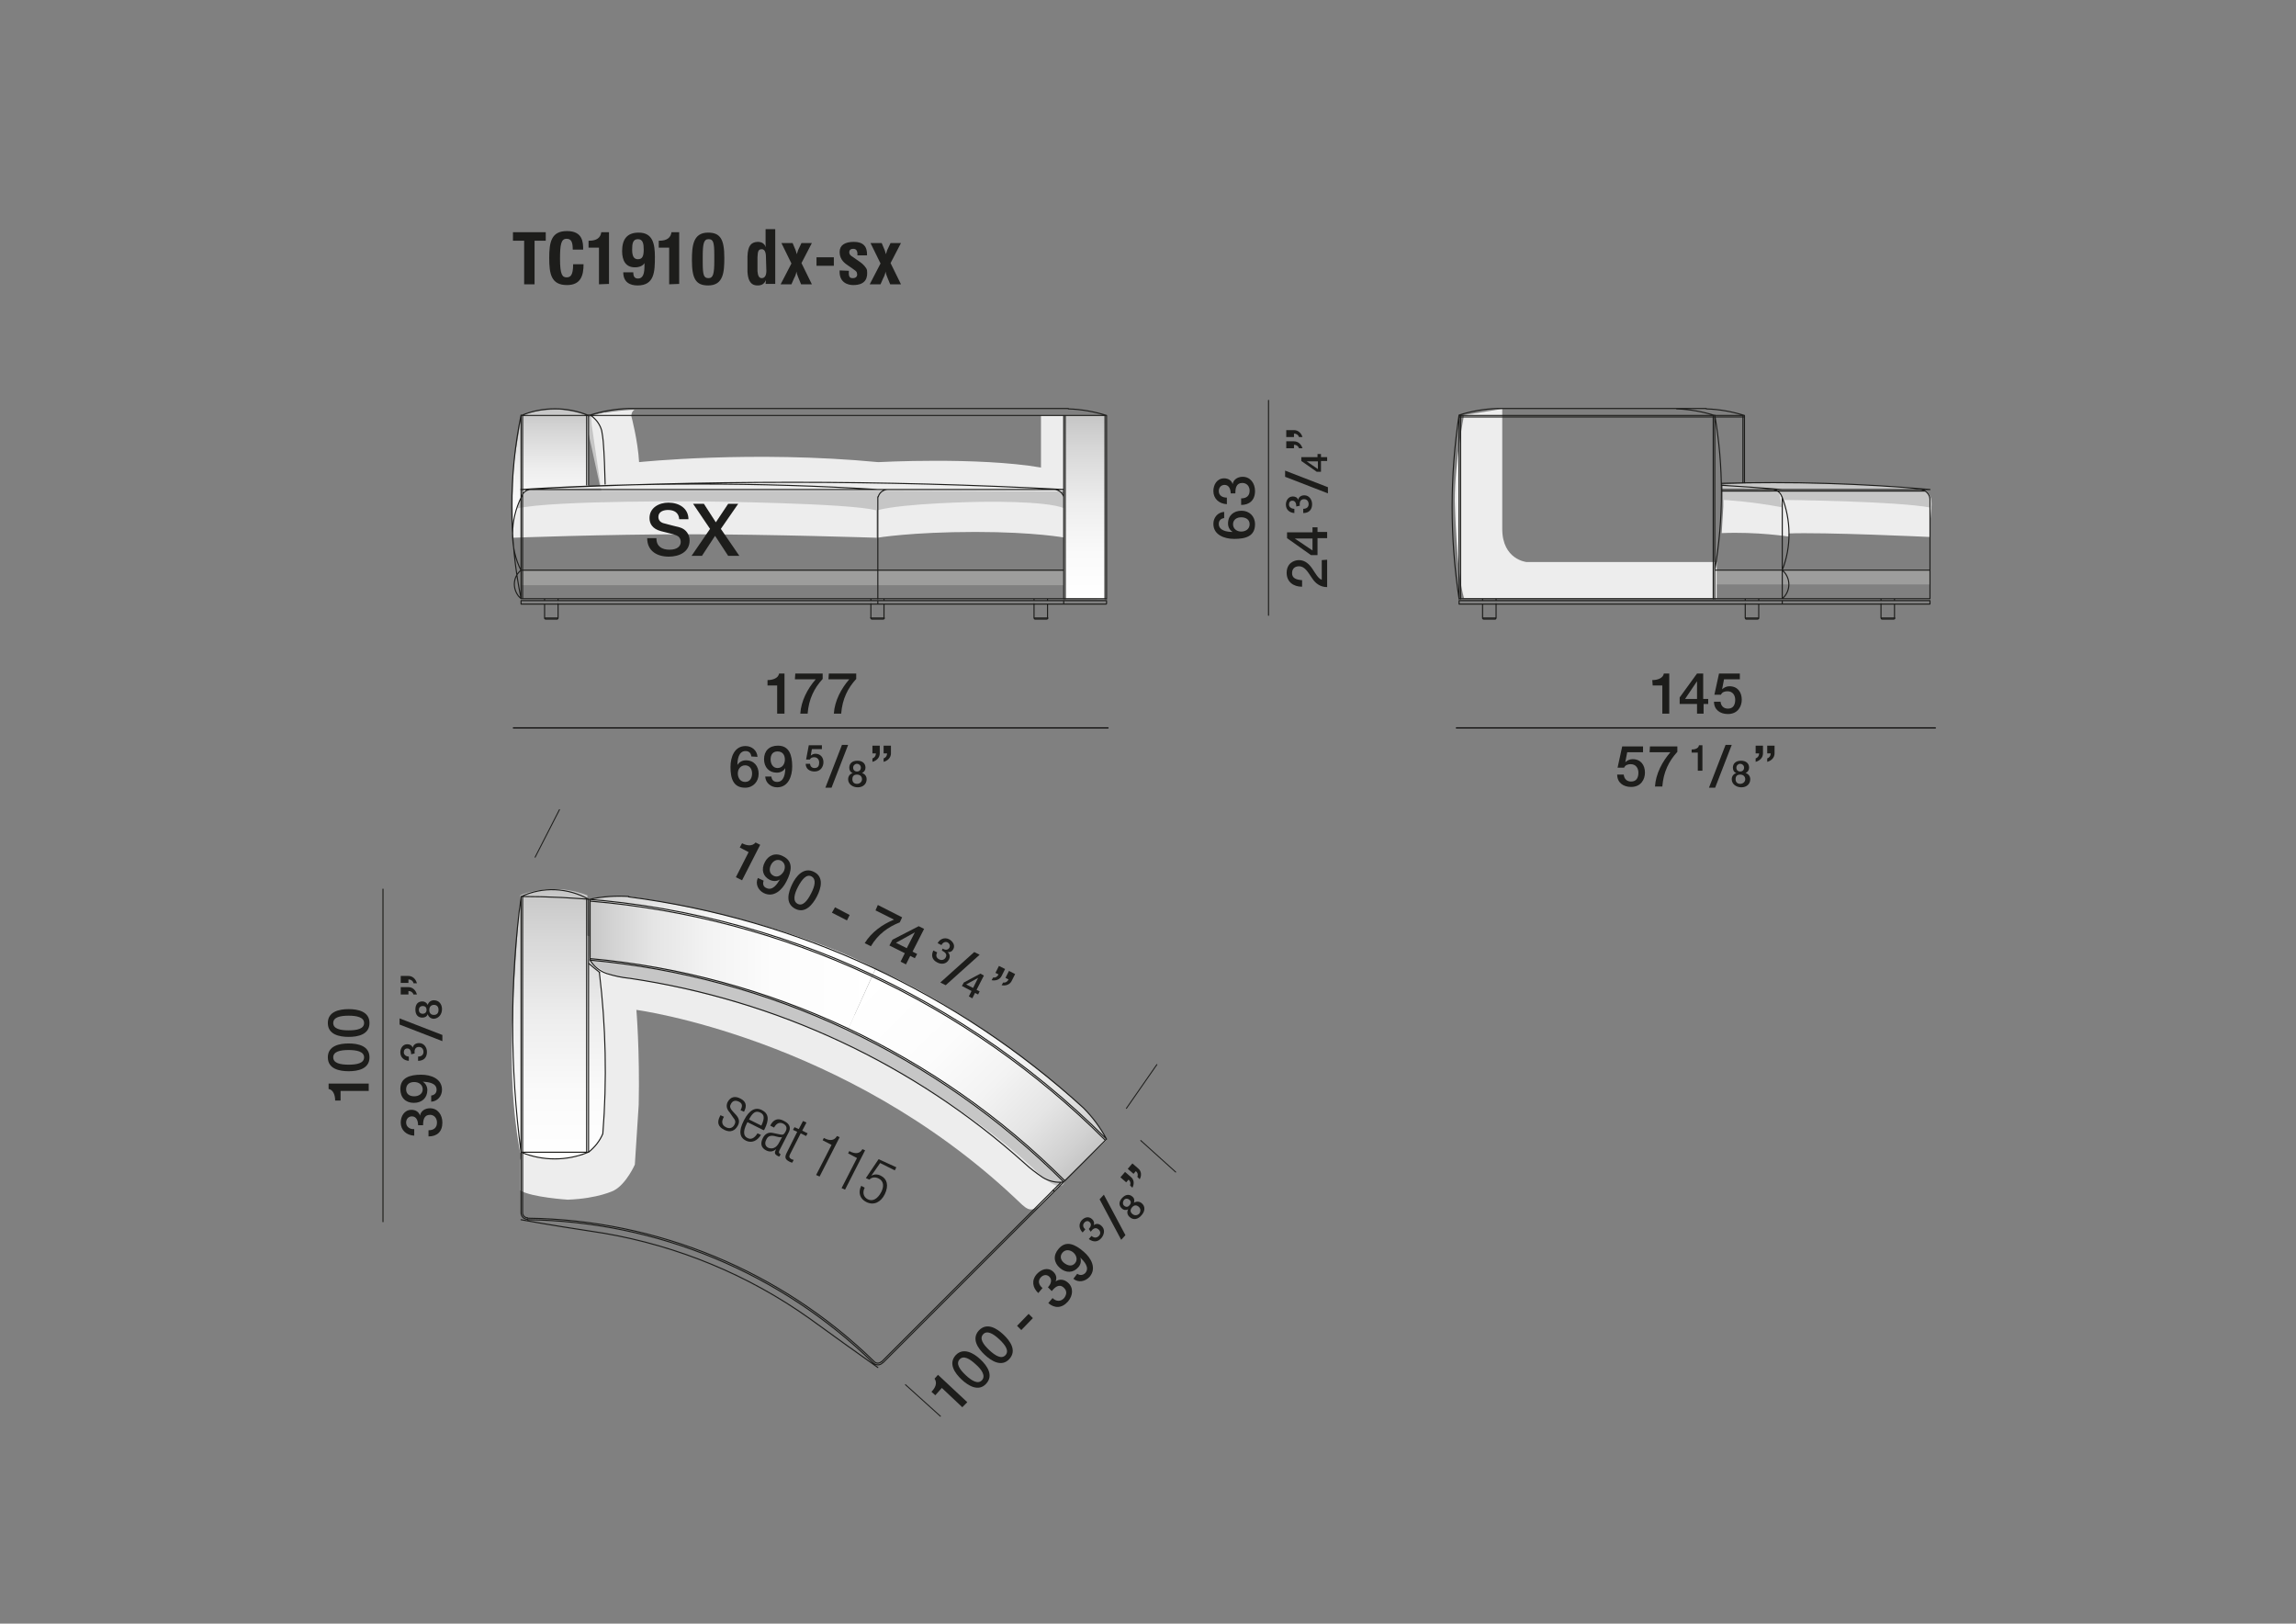 <?xml version="1.0" encoding="utf-8"?>
<!-- Generator: Adobe Illustrator 28.3.0, SVG Export Plug-In . SVG Version: 6.00 Build 0)  -->
<svg version="1.1" id="Livello_1" xmlns="http://www.w3.org/2000/svg" xmlns:xlink="http://www.w3.org/1999/xlink" x="0px" y="0px"
	 viewBox="0 0 595.3 420.9" style="enable-background:new 0 0 595.3 420.9;" xml:space="preserve">
<rect x="0" y="0" width="595.3" height="420.9" fill="#808080" stroke="none"/>
<style type="text/css">
	.st0{fill:none;}
	.st1{clip-path:url(#SVGID_00000049925073493685678710000000941752418430395310_);}
	.st2{fill:#EDEDED;}
	.st3{fill:#C6C6C6;}
	.st4{clip-path:url(#SVGID_00000011714765278488203150000018310798181781893814_);}
	.st5{fill:url(#SVGID_00000158720836362979543180000013755453268773137578_);}
	.st6{clip-path:url(#SVGID_00000111191498422933511540000002146359875301784468_);}
	.st7{fill:url(#SVGID_00000141453903575740103050000011769923881423693717_);}
	.st8{clip-path:url(#SVGID_00000105410477371573935650000014885609707812544427_);}
	.st9{fill:url(#SVGID_00000027606667081673569730000000590584799145757112_);}
	.st10{clip-path:url(#SVGID_00000028318205328221338590000009668236473279291569_);}
	.st11{fill:#9D9D9C;}
	.st12{clip-path:url(#SVGID_00000029743739394283168630000017286114503023350939_);}
	.st13{fill:url(#SVGID_00000170976279352107013570000001738643334903454114_);}
	.st14{clip-path:url(#SVGID_00000065041753600705396800000011238040384227166655_);}
	.st15{clip-path:url(#SVGID_00000047741316202940772990000009560627853245211300_);}
	.st16{fill:url(#SVGID_00000125591387169437952820000013968475973469085843_);}
	.st17{clip-path:url(#SVGID_00000036217515242918253230000012268416625321697201_);}
	.st18{fill:none;stroke:#1D1D1B;stroke-width:0.28;stroke-linecap:round;stroke-linejoin:round;}
	.st19{fill:#1D1D1B;}
	.st20{fill:none;stroke:#010000;stroke-width:0.28;stroke-linecap:round;stroke-linejoin:round;}
	.st21{fill:none;stroke:#1D1D1B;stroke-width:0.25;}
</style>
<rect y="0" class="st0" width="595.3" height="420.9"/>
<g>
	<defs>
		<rect id="SVGID_1_" x="59.6" y="71.4" width="466.7" height="325.6"/>
	</defs>
	<clipPath id="SVGID_00000000185961326613925600000001842840523128759999_">
		<use xlink:href="#SVGID_1_"  style="overflow:visible;"/>
	</clipPath>
	<g style="clip-path:url(#SVGID_00000000185961326613925600000001842840523128759999_);">
		<path class="st2" d="M276.1,306.1l-41.7-38.1l-84.9-26.3l-14.6,59.1v7.8c2.9,1.8,12.3,2.4,12.3,2.4c8-0.3,12-2.4,12-2.4
			c3.2-1.7,5.4-6.7,5.4-6.7l1-15.5c0.3-14-0.6-24.6-0.6-24.6s53.8,7.1,98.1,48.7c3,2.8,4,4.5,7.2,1.3L276.1,306.1L276.1,306.1z"/>
		<path class="st3" d="M152.4,248.8c0,0,5,4.8,10.8,4.8c0,0,31.6,4.5,58.8,18.3c29.9,15.2,46,31.1,46,31.1s7.3,7.6,8.1,3l-10.4-17.3
			l-39.2-24.1l-64.2-19.4L152.4,248.8L152.4,248.8z"/>
	</g>
</g>
<g>
	<defs>
		<path id="SVGID_00000157987978237006137380000000818385928773642377_" d="M134.9,232.1c0,0-1.7,20.7-2.1,34.1
			c-0.7,20.3,2.1,32.6,2.1,32.6c2.1,1.3,8.8,1.7,8.8,1.7c5.7-0.2,8.6-1.7,8.6-1.7c2.3-1.2,3.8-4.8,3.8-4.8l0.7-7.1
			c0.2-10-1.6-35.8-1.6-35.8l-2.9-2.4v-16.6c-3.5-1.4-7.6-1.7-7.6-1.7C137.9,230.5,134.9,232.1,134.9,232.1"/>
	</defs>
	<clipPath id="SVGID_00000046321312483286750010000005998233635145554060_">
		<use xlink:href="#SVGID_00000157987978237006137380000000818385928773642377_"  style="overflow:visible;"/>
	</clipPath>
	<g style="clip-path:url(#SVGID_00000046321312483286750010000005998233635145554060_);">
		
			<linearGradient id="SVGID_00000150095553436249013820000001136628542514199995_" gradientUnits="userSpaceOnUse" x1="4.268" y1="5.383" x2="6.968" y2="5.383" gradientTransform="matrix(1.588979e-15 -25.95 25.95 1.588979e-15 4.827 411.22)">
			<stop  offset="0" style="stop-color:#FFFFFF"/>
			<stop  offset="0.25" style="stop-color:#FAFAFA"/>
			<stop  offset="0.53" style="stop-color:#EDEDED"/>
			<stop  offset="0.82" style="stop-color:#D7D7D7"/>
			<stop  offset="1" style="stop-color:#C6C6C6"/>
		</linearGradient>
		
			<rect x="132.1" y="230.5" style="fill:url(#SVGID_00000150095553436249013820000001136628542514199995_);" width="24.9" height="70.1"/>
	</g>
</g>
<g>
	<defs>
		<path id="SVGID_00000010311783351019212490000017784670070179445165_" d="M152.6,233.1l0.2,14.4c0,0-0.4,1.3,3.5,1.3
			c0,0,31.1,1.9,63.5,18.2l7.2-15.9c0,0-21.5-12.1-62.1-18.4c-1.8-0.3-3.5-0.4-5.1-0.4C155.6,232.4,152.6,233.1,152.6,233.1"/>
	</defs>
	<clipPath id="SVGID_00000016054389803876657020000014803569516614280070_">
		<use xlink:href="#SVGID_00000010311783351019212490000017784670070179445165_"  style="overflow:visible;"/>
	</clipPath>
	<g style="clip-path:url(#SVGID_00000016054389803876657020000014803569516614280070_);">
		
			<linearGradient id="SVGID_00000119097836724254298870000016008228948115149245_" gradientUnits="userSpaceOnUse" x1="5.25" y1="-3.138" x2="7.95" y2="-3.138" gradientTransform="matrix(27.57 0 0 27.57 7.84 336.198)">
			<stop  offset="0" style="stop-color:#C6C6C6"/>
			<stop  offset="7.000000e-02" style="stop-color:#D1D1D1"/>
			<stop  offset="0.23" style="stop-color:#E5E5E5"/>
			<stop  offset="0.42" style="stop-color:#F3F3F3"/>
			<stop  offset="0.64" style="stop-color:#FCFCFC"/>
			<stop  offset="1" style="stop-color:#FFFFFF"/>
		</linearGradient>
		
			<rect x="152.4" y="232.4" style="fill:url(#SVGID_00000119097836724254298870000016008228948115149245_);" width="74.6" height="34.7"/>
	</g>
</g>
<g>
	<defs>
		<path id="SVGID_00000098200839804493904030000011048832863912909954_" d="M219.8,267c31.2,13.9,55.3,38.5,55.3,38.5
			c1,0.6,1.4,0,1.4,0l10.4-9.9c0,0-1.8-4.8-6.9-9.2c-30.2-26.5-53-35.2-53-35.2L219.8,267L219.8,267z"/>
	</defs>
	<clipPath id="SVGID_00000140705694852014571860000016868024031646778025_">
		<use xlink:href="#SVGID_00000098200839804493904030000011048832863912909954_"  style="overflow:visible;"/>
	</clipPath>
	<g style="clip-path:url(#SVGID_00000140705694852014571860000016868024031646778025_);">
		
			<linearGradient id="SVGID_00000157305602678882319400000007030432309275955844_" gradientUnits="userSpaceOnUse" x1="-1.929" y1="7.858" x2="0.771" y2="7.858" gradientTransform="matrix(-19.233 -19.361 19.361 -19.233 89.294 417.763)">
			<stop  offset="0" style="stop-color:#C6C6C6"/>
			<stop  offset="7.000000e-02" style="stop-color:#D1D1D1"/>
			<stop  offset="0.23" style="stop-color:#E5E5E5"/>
			<stop  offset="0.42" style="stop-color:#F3F3F3"/>
			<stop  offset="0.64" style="stop-color:#FCFCFC"/>
			<stop  offset="1" style="stop-color:#FFFFFF"/>
		</linearGradient>
		<polygon style="fill:url(#SVGID_00000157305602678882319400000007030432309275955844_);" points="192.3,278.4 253.5,217.6 
			314.3,278.8 253.1,339.6 		"/>
	</g>
</g>
<g>
	<defs>
		<rect id="SVGID_00000067927215755715064090000001336889182917897149_" x="59.6" y="71.4" width="466.7" height="325.6"/>
	</defs>
	<clipPath id="SVGID_00000116937262937103594730000008642741611434851744_">
		<use xlink:href="#SVGID_00000067927215755715064090000001336889182917897149_"  style="overflow:visible;"/>
	</clipPath>
	<g style="clip-path:url(#SVGID_00000116937262937103594730000008642741611434851744_);">
		<path class="st2" d="M446.8,125.7c0,0,3.6,0.4,12.7,1.2c0,0,1.4,0.4,2,2c0.6,1.6,2.3,4.8,2.3,10.2c0,0-8.2-1.3-17.4-0.9l0.4-6.8
			L446.8,125.7L446.8,125.7z"/>
		<path class="st3" d="M156.8,106.9c0,0,2,1.8,2.8,5.7c0,0,0.6,2.8,0.8,5.5s0.3,8.5,0.3,8.5l-4.9,0.5l-4-18.4l1.4-0.9L156.8,106.9
			L156.8,106.9z"/>
		<path class="st3" d="M446.8,129.6c0,0,6.9,0.3,15.7,2l0-2.6c-0.6-1.7-2.2-2.3-2.2-2.3c-4.3-0.3-13.5-1-13.5-1L446.8,129.6
			L446.8,129.6z"/>
		<path class="st2" d="M446.8,125.7c0,0,38.2-0.9,50.8,1.2c0,0,2.5,0.6,3,2.2c0.6,1.6-0.3,4.7-0.3,10.1c0,0-27.6-1.3-36.8-0.9
			l-2.2-10.5C461.4,127.7,446.8,125.7,446.8,125.7z"/>
		<path class="st3" d="M462.5,129.6c0,0,29.4,0.3,38.1,2l0-2.6c-0.6-1.7-2.2-2.3-2.2-2.3c-4.3-0.3-21-1.5-34.6-1.5
			c-13.7-0.1-17,0.5-17,0.5l14.5,2L462.5,129.6L462.5,129.6z"/>
		<path class="st2" d="M227.3,139.4c0,0-27.5-0.9-48.9-0.9s-45.4,0.9-45.4,0.9c0-5.4,1.6-8.9,2.1-10.4c0.6-1.6,2.1-1.8,2.1-1.8
			c9-1.5,43.4-1.8,43.4-1.8s29.6,0,44.5,1.5c0,0,2.2,0.9,2.2,2.5L227.3,139.4L227.3,139.4z"/>
	</g>
</g>
<rect x="135.3" y="148" class="st11" width="140.6" height="3.7"/>
<rect x="445.1" y="147.8" class="st11" width="55.3" height="3.7"/>
<g>
	<defs>
		<path id="SVGID_00000023979135636168395260000014314993822637208496_" d="M135.2,107.8l-1.7,10.4c-1,8.8-0.4,19.6-0.4,19.6
			c0.4-4,1.8-7.8,1.8-7.8c0.9-2.8,2.6-2.9,2.6-2.9l15.2-1.2v-18c-3.5-1.4-7.6-1.7-7.6-1.7C138.1,106.1,135.2,107.8,135.2,107.8"/>
	</defs>
	<clipPath id="SVGID_00000154415100914690581840000015572991283838915484_">
		<use xlink:href="#SVGID_00000023979135636168395260000014314993822637208496_"  style="overflow:visible;"/>
	</clipPath>
	<g style="clip-path:url(#SVGID_00000154415100914690581840000015572991283838915484_);">
		
			<linearGradient id="SVGID_00000038378182471875759200000004319698595731095214_" gradientUnits="userSpaceOnUse" x1="16.932" y1="10.727" x2="19.633" y2="10.727" gradientTransform="matrix(7.188677e-16 -11.74 11.74 7.188677e-16 16.584 336.74)">
			<stop  offset="0" style="stop-color:#FFFFFF"/>
			<stop  offset="0.25" style="stop-color:#FAFAFA"/>
			<stop  offset="0.53" style="stop-color:#EDEDED"/>
			<stop  offset="0.82" style="stop-color:#D7D7D7"/>
			<stop  offset="1" style="stop-color:#C6C6C6"/>
		</linearGradient>
		
			<rect x="132.4" y="106.1" style="fill:url(#SVGID_00000038378182471875759200000004319698595731095214_);" width="20.2" height="31.7"/>
	</g>
</g>
<g>
	<defs>
		<rect id="SVGID_00000169525403462409421030000013486744084438230151_" x="59.6" y="71.4" width="466.7" height="325.6"/>
	</defs>
	<clipPath id="SVGID_00000099650834710296013280000008870705180295239300_">
		<use xlink:href="#SVGID_00000169525403462409421030000013486744084438230151_"  style="overflow:visible;"/>
	</clipPath>
	<g style="clip-path:url(#SVGID_00000099650834710296013280000008870705180295239300_);">
		<path class="st2" d="M379.6,107.6c0,0-2.4,11.9-2.4,22.3c0,0,0.4,18.7,2.4,25.2h65.5v-9.4h-49.3c0,0-6.3-0.6-6.3-8.6v-31.1
			L379.6,107.6L379.6,107.6z"/>
		<path class="st2" d="M227.5,139.4c0,0,8.8-1.5,25.4-1.5c15.5,0,23.3,1.5,23.3,1.5c0-5.4,0.6-8.9,0-10.4c-0.6-1.6-2-1.8-2-1.8
			l-19.4-0.1l-25-0.2c0,0-2.2,0.9-2.2,2.4L227.5,139.4L227.5,139.4z"/>
		<path class="st3" d="M274.1,127.1c0,0,1.5,0.2,2,1.8l-0.1,2.9c-4.7-2.1-22.2-1.7-22.2-1.7s-19.6,0.3-26.4,2.2v-0.3l-0.2,0.3
			c-6.9-1.9-44.3-2.3-44.3-2.3s-39.1-0.4-48.8,1.8l1-2.9c0.6-1.6,2.1-1.8,2.1-1.8s64.2-2.2,82.8-2
			C219.9,125.1,268,125.9,274.1,127.1"/>
	</g>
</g>
<g>
	<defs>
		<polygon id="SVGID_00000159444235385582736870000017475964940469505171_" points="275.8,107.7 275.8,155.2 286.8,155.3 
			286.8,155.3 286.8,107.7 		"/>
	</defs>
	<clipPath id="SVGID_00000163032656199503456860000010689164752545391546_">
		<use xlink:href="#SVGID_00000159444235385582736870000017475964940469505171_"  style="overflow:visible;"/>
	</clipPath>
	<g style="clip-path:url(#SVGID_00000163032656199503456860000010689164752545391546_);">
		
			<linearGradient id="SVGID_00000014604941050049096770000013361602326966827672_" gradientUnits="userSpaceOnUse" x1="10.999" y1="12.301" x2="13.7" y2="12.301" gradientTransform="matrix(1.078914e-15 -17.62 17.62 1.078914e-15 64.57 349.07)">
			<stop  offset="0" style="stop-color:#FFFFFF"/>
			<stop  offset="0.25" style="stop-color:#FAFAFA"/>
			<stop  offset="0.53" style="stop-color:#EDEDED"/>
			<stop  offset="0.82" style="stop-color:#D7D7D7"/>
			<stop  offset="1" style="stop-color:#C6C6C6"/>
		</linearGradient>
		
			<rect x="275.8" y="107.7" style="fill:url(#SVGID_00000014604941050049096770000013361602326966827672_);" width="11.1" height="47.6"/>
	</g>
</g>
<g>
	<defs>
		<rect id="SVGID_00000155131859222963671170000002384148414102837404_" x="59.6" y="71.4" width="466.7" height="325.6"/>
	</defs>
	<clipPath id="SVGID_00000022535487996711804670000011700169329588265104_">
		<use xlink:href="#SVGID_00000155131859222963671170000002384148414102837404_"  style="overflow:visible;"/>
	</clipPath>
	<g style="clip-path:url(#SVGID_00000022535487996711804670000011700169329588265104_);">
		<path class="st2" d="M275.8,107.7h-5.9v13.5c-0.5-0.2,0.6,0.1,0,0c-16.4-2.8-42.2-1.4-42.2-1.4c-32.6-3.1-62,0-62,0
			c-0.3-5.5-2-11.9-2-11.9s-0.1-1.1,0.8-1.7c0,0-7.5,0.3-11.2,1.7l0.1,2.1l2.5,17.2l71.8,0l48,0.2c0,0-0.1-0.3-0.2-0.7h0.4
			L275.8,107.7L275.8,107.7z"/>
		<path class="st18" d="M153,248.9v-15.8 M135.5,314.4c0,0.7,0.6,1.3,1.3,1.3 M226.7,353c0.5,0.5,1.3,0.5,1.8,0 M226.4,353.3
			c0.7,0.7,1.8,0.7,2.4,0 M135.1,314.4c0,1,0.8,1.7,1.7,1.7 M209.9,341.8c5.9,4.3,11.8,8.5,17.7,12.7 M135.1,316.2
			c7.2,1.3,14.3,2.4,21.5,3.5 M209.9,341.8c-15.9-11.3-34.1-18.8-53.3-22.1 M156.3,293.9c1.1-13.9,0.8-27.9-0.9-41.8 M152.6,249.7
			c0.9,0.8,1.9,1.6,2.9,2.4 M286.6,295.6c-35.8-35.8-83.1-57.8-133.6-62 M276.1,306.1c-33-33-76.6-53.4-123.1-57.6 M265.7,301.6
			c-28.7-25.8-64.4-42.4-102.5-48 M273.3,308.8c-0.1-0.1-0.2-0.2-0.3-0.3 M286.6,295L286.6,295 M228.6,353l46.5-46.5 M226.7,353
			c-24.1-23.5-56.3-36.8-89.9-37.2 M135.5,314.4v-15.7 M135.1,314.4v-15.7 M152.1,233.1v65.6 M135.5,232.4v66.3 M286.9,295.3
			c-1.6-3-3.6-5.7-6-8.1 M163,232.4c-3.4-0.2-6.7,0-10,0.7 M280.9,287.2c-32.8-29.9-73.9-49-117.9-54.7 M157.4,252.4
			c1.9,0.6,3.8,1,5.7,1.2 M153,248.9c1,1.7,2.6,2.9,4.4,3.5 M152.6,298.7h-17.4 M152.6,233.1v65.6 M135.1,232.4v66.3 M152.6,298.7
			c1.6-1.3,2.9-2.9,3.7-4.8 M265.7,301.6c1.4,1.3,3,2.5,4.6,3.6 M270.3,305.2c1.6,1,3.6,1.5,5.5,1.2 M228.9,353.3l58-58
			 M275.8,306.4c-32.9-32.9-76.4-53.3-122.8-57.5 M286.9,295.3c-40.3-40.3-94.9-62.9-151.8-62.9 M226.4,353.3
			c-24-23.4-56.1-36.7-89.6-37.1 M135.1,298.7c5.6,2.3,11.9,2.3,17.4,0 M152.6,233.1c-5.4-3-11.9-3.3-17.4-0.7 M135.1,232.4
			c-2.9,22-2.9,44.3,0,66.4"/>
		<path class="st18" d="M444.6,108.1h7.7 M442.4,105.9h-7.7 M444.6,107.7h7.7 M452.3,107.7c-3.2-1-6.5-1.6-9.9-1.7 M451.9,107.7
			v17.5 M452.3,107.7v17.5 M225.8,160.2c0,0.1,0.1,0.3,0.3,0.3 M229,160.5c0.1,0,0.3-0.1,0.3-0.3 M225.8,155.7v-0.4 M225.8,160.2
			v-3.7 M229.2,156.6v3.7 M229.2,155.2v0.4 M229.2,160.2h-3.5 M229,160.5h-3 M500.4,129.5c0-1.4-1.2-2.6-2.6-2.6 M500.4,126.9
			c-18-1.6-36-2.1-54.1-1.6 M499.2,127.3h-38.3 M500.4,126.9h-40.8 M500.4,156.6C500.4,156.6,500.4,156.5,500.4,156.6 M500.4,155.7
			C500.4,155.7,500.4,155.7,500.4,155.7 M487.7,160.2c0,0.1,0.1,0.3,0.3,0.3 M491,160.5c0.1,0,0.3-0.1,0.3-0.3 M500.4,156.5v-0.8
			 M500.4,147.8v7.4 M487.7,155.7v-0.4 M487.7,160.2v-3.7 M491.2,156.6v3.7 M491.2,155.2v0.4 M491.2,160.2h-3.5 M491,160.5h-3
			 M500.4,129.5v18.3 M416.6,155.2h83.8 M462,155.7h38.3 M462,156.6h38.3 M500.4,147.8h-38.3 M227.6,126.9
			c-30.8-1.9-61.7-1.9-92.6,0 M227.6,128.8v26.5 M230.2,126.9c-1.2,0-2.2,0.8-2.5,1.9 M275.8,147.8H135.1 M276.2,107.7v47.6
			 M275.8,107.7v47.6 M227.9,126.9L227.9,126.9 M275.8,156.5C275.8,156.5,275.8,156.5,275.8,156.5 M275.8,155.7
			C275.8,155.7,275.8,155.7,275.8,155.7 M275.8,156.5v-0.8 M227.6,156.6C227.6,156.6,227.6,156.5,227.6,156.6 M227.6,155.7
			C227.6,155.7,227.6,155.7,227.6,155.7 M227.6,156.5v-0.8 M444.6,147.8c2.3-13.3,2.3-26.9,0-40.2 M444.6,107.7
			c-3.2-1-6.5-1.6-9.9-1.7 M462,128.8c-0.3-1.1-1.4-1.9-2.5-1.9 M462.1,126.9c-5.2-0.4-10.5-0.8-15.7-1.1 M462.1,147.8
			c2.4-6.1,2.3-13-0.1-19.1 M462.1,155.2c2-1.7,2.3-4.7,0.6-6.8c-0.2-0.2-0.4-0.4-0.6-0.6 M460.9,127.3h-14.5 M462.1,126.9h-15.7
			 M462,156.6C462,156.6,462.1,156.5,462,156.6 M462.1,155.7C462.1,155.7,462.1,155.7,462.1,155.7 M452.5,160.2
			c0,0.1,0.1,0.3,0.3,0.3 M455.7,160.5c0.1,0,0.3-0.1,0.3-0.3 M462.1,156.5v-0.8 M462.1,147.8v7.4 M452.5,155.7v-0.4 M452.5,160.2
			v-3.7 M456,156.6v3.7 M456,155.2v0.4 M456,160.2h-3.5 M455.7,160.5h-3 M462.1,129v18.8 M388.2,105.9h46.5 M388.2,105.9
			c-3.4,0.1-6.7,0.7-9.9,1.7 M378.3,155.2h83.8 M378.4,155.7H462 M462,156.6h-83.7 M378.3,107.6c-2.4,15.8-2.4,31.8,0,47.6
			 M444.2,107.7v47.6 M444.6,107.7v47.6 M444.6,108.1h-66.3 M444.6,107.7h-66.3 M378.3,156.5C378.3,156.5,378.3,156.5,378.3,156.5
			 M378.4,155.7C378.4,155.7,378.3,155.7,378.4,155.7 M387.6,160.5c0.1,0,0.3-0.1,0.3-0.3 M384.4,160.2c0,0.1,0.1,0.3,0.3,0.3
			 M378.3,156.5v-0.8 M387.9,155.7v-0.4 M387.9,160.2v-3.7 M384.4,156.6v3.7 M384.4,155.2v0.4 M384.4,160.2h3.5 M384.7,160.5h3
			 M462.1,147.8h-17.5 M378.7,107.7v47.6 M378.3,107.7v47.6 M275.8,126.9c-46.9-2.5-93.8-2.5-140.7,0 M286.9,107.7
			c-3.2-1-6.5-1.6-9.9-1.7 M162.9,105.9H277 M162.9,105.9c-3.4,0.1-6.7,0.7-9.9,1.7 M286.5,107.7v47.6 M286.9,107.7v47.6
			 M135.1,155.2h151.8 M135.1,155.7h151.7 M135.1,156.6h151.7 M152.6,107.7c-5.6-2.3-11.9-2.3-17.4,0 M135.1,107.6
			c-3.2,15.7-3.2,31.9,0,47.6 M156.4,114.4c-0.1-0.9-0.2-1.8-0.4-2.8 M156.9,125.5c-0.1-3.7-0.2-7.4-0.5-11.1 M156,111.6
			c-0.4-1.4-1.2-2.6-2.3-3.5 M152.1,107.7v18 M152.6,107.7v18 M153.7,108.1L153.7,108.1l-0.2-0.2l-0.2-0.1l-0.2-0.1l-0.3-0.1l-0.3,0
			 M135.5,107.7V129 M135.1,107.7V129 M135.1,107.7h17.4 M286.9,107.7H153 M275.8,128.8c-0.3-1.1-1.4-1.9-2.5-1.9 M286.8,156.6
			C286.8,156.6,286.9,156.5,286.8,156.6 M286.9,155.7C286.9,155.7,286.9,155.7,286.9,155.7 M268.1,160.2c0,0.1,0.1,0.3,0.3,0.3
			 M271.4,160.5c0.1,0,0.3-0.1,0.3-0.3 M286.9,156.5v-0.8 M268.1,155.7v-0.4 M268.1,160.2v-3.7 M271.6,156.6v3.7 M271.6,155.2v0.4
			 M271.6,160.2h-3.5 M271.4,160.5h-3 M137.7,126.9c-1.2,0-2.2,0.8-2.5,1.9 M135.2,128.8c-3,6-3.1,13.1-0.1,19.1 M135.1,147.8
			c-2.1,1.7-2.3,4.7-0.6,6.8c0.2,0.2,0.4,0.4,0.6,0.6 M135.1,126.9h140.7 M135.1,156.5C135.1,156.5,135.1,156.5,135.1,156.5
			 M135.1,155.7C135.1,155.7,135.1,155.7,135.1,155.7 M144.4,160.5c0.1,0,0.3-0.1,0.3-0.3 M141.2,160.2c0,0.1,0.1,0.3,0.3,0.3
			 M135.1,156.5v-0.8 M135.5,147.8v7.4 M135.1,147.8v7.4 M144.7,155.7v-0.4 M144.7,160.2v-3.7 M141.2,156.6v3.7 M141.2,155.2v0.4
			 M141.2,160.2h3.5 M141.5,160.5h3 M135.5,129v18.8 M135.1,129v18.8"/>
	</g>
</g>
<path class="st19" d="M141.5,60.2v2.2h-2.9v11.3h-2.7V62.4h-2.9v-2.2H141.5z"/>
<path class="st19" d="M148.5,64.7c0-2-0.4-2.8-1.6-2.8c-1.4,0-1.7,1.4-1.7,5.2c0,4.1,0.6,4.8,1.7,4.8c1,0,1.7-0.5,1.7-3.4h2.7
	c0,2.9-0.7,5.4-4.3,5.4c-4.1,0-4.6-2.9-4.6-7s0.5-7,4.6-7s4.2,2.9,4.2,4.8H148.5z"/>
<path class="st19" d="M155.3,73.7v-9.5h-2.7v-1.8h0.2c1.8,0,2.9-0.7,3.1-2.2h2v13.4L155.3,73.7L155.3,73.7z"/>
<path class="st19" d="M164.2,70.6c0,1,0.3,1.6,1.2,1.6c1.4,0,1.7-1.4,1.7-3.4v-0.6h0c-0.4,0.7-1.3,1.1-2.5,1.1
	c-2.4,0-3.3-1.8-3.3-4.2c0-3.1,1.3-4.8,4.3-4.8c3.7,0,4.2,3,4.2,6.3c0,3.8-0.1,7.4-4.5,7.4c-1.9,0-3.7-0.8-3.7-3.4L164.2,70.6
	L164.2,70.6z M165.4,67.2c1.1,0,1.5-0.7,1.5-2.5c0-1.5-0.2-2.7-1.5-2.7s-1.5,1.1-1.5,2.7C163.9,66.5,164.4,67.2,165.4,67.2z"/>
<path class="st19" d="M173.5,73.7v-9.5h-2.7v-1.8h0.2c1.8,0,2.9-0.7,3.1-2.2h2v13.4L173.5,73.7L173.5,73.7z"/>
<path class="st19" d="M183.6,60.3c3.2,0,4.2,1.8,4.2,6.5c0,3.7-0.2,7.2-4.2,7.2c-3.2,0-4.2-1.8-4.2-6.5
	C179.4,63.7,179.7,60.3,183.6,60.3z M182.2,68c0,3.4,0.3,4.1,1.5,4.1s1.5-1.1,1.5-4.5v-1.5c0-3.4-0.3-4.1-1.5-4.1s-1.5,1.1-1.5,4.5
	V68z"/>
<path class="st19" d="M198.6,72.6L198.6,72.6c-0.5,1.1-1.2,1.4-2.2,1.4c-2.1,0-2.5-1.9-2.6-3.6v-3.9c0.1-2.9,1-3.7,2.6-3.8
	c1,0,1.7,0.3,2.2,1.4h0c-0.1-0.3-0.1-0.6-0.1-1v-3.7h2.5v14.2h-2.5L198.6,72.6L198.6,72.6z M198.6,67c0-0.8,0-2.4-1.1-2.4
	s-1,1-1.1,2.1v3.6c0.1,1,0.3,1.8,1.1,1.8s1.2-0.7,1.2-1.9L198.6,67L198.6,67z"/>
<path class="st19" d="M202.6,63h2.9l0.8,1.9c0.1,0.3,0.2,0.6,0.3,1h0c0.1-0.3,0.2-0.7,0.3-1l0.9-1.9h2.7l-2.7,5.2l2.7,5.5h-2.8
	l-0.7-1.7c-0.2-0.5-0.4-1-0.5-1.6h0c-0.1,0.6-0.3,1.2-0.6,1.7l-0.7,1.6h-2.8l2.8-5.4L202.6,63L202.6,63z"/>
<path class="st19" d="M211.7,68.9v-2.2h4.5v2.2H211.7z"/>
<path class="st19" d="M220.1,70.2c-0.2,2,0.6,1.9,1.1,1.9c0.7,0,1.2-0.5,1-1.2c0-0.6-0.7-0.9-1.2-1.3l-1.3-0.9c-1.2-0.8-2-1.8-2-3.4
	c0-1.7,1.3-2.6,3.7-2.6s3.5,1.2,3.4,3.5h-2.5c0.1-1.2-0.3-1.7-1.1-1.7c-0.6,0-1,0.3-1,0.9s0.4,0.9,0.9,1.2l2,1.4
	c0.6,0.4,1.6,1.4,1.7,2.1c0.2,1.8-0.2,3.8-3.6,3.8c-1.3,0-3.7-0.6-3.5-3.8L220.1,70.2L220.1,70.2z"/>
<path class="st19" d="M225.7,63h2.9l0.8,1.9c0.1,0.3,0.2,0.6,0.3,1h0c0.1-0.3,0.2-0.7,0.3-1l0.9-1.9h2.7l-2.7,5.2l2.7,5.5h-2.8
	l-0.7-1.7c-0.2-0.5-0.4-1-0.5-1.6h0c-0.1,0.6-0.3,1.2-0.6,1.7l-0.7,1.6h-2.8l2.8-5.4L225.7,63L225.7,63z"/>
<line class="st18" x1="328.9" y1="159.5" x2="328.9" y2="103.8"/>
<line class="st18" x1="99.3" y1="316.7" x2="99.3" y2="230.5"/>
<path class="st19" d="M199,176.3c1.4,0,2.8-0.5,3-1.7h1.4V185h-1.9v-7.3H199L199,176.3L199,176.3z"/>
<path class="st19" d="M206.2,174.6h7.1v1.4c-2.2,2.4-3.6,5.2-3.9,9h-1.9c0.2-3.3,1.9-6.5,4-8.9h-5.4L206.2,174.6L206.2,174.6z"/>
<path class="st19" d="M214.9,174.6h7.1v1.4c-2.2,2.4-3.6,5.2-3.9,9h-1.9c0.2-3.3,1.9-6.5,4-8.9h-5.4L214.9,174.6L214.9,174.6z"/>
<path class="st19" d="M194.8,196.1c-0.1-0.9-0.6-1.4-1.5-1.4c-1.8,0-2.1,2.2-2.1,3.6l0,0c0.5-0.8,1.3-1.2,2.2-1.2
	c2.1,0,3.3,1.5,3.3,3.5s-1.4,3.6-3.5,3.6c-3.1,0-3.8-2.4-3.8-5.4c0-2.5,1-5.4,3.9-5.4c1.6,0,3,1.1,3.1,2.8L194.8,196.1L194.8,196.1z
	 M195,200.5c0-1.1-0.6-2.1-1.8-2.1s-1.9,1-1.9,2.1s0.6,2.2,1.9,2.2S195,201.6,195,200.5z"/>
<path class="st19" d="M200,201.3c0.1,0.9,0.6,1.4,1.5,1.4c1.8,0,2.1-2.2,2.1-3.6l0,0c-0.4,0.8-1.3,1.2-2.2,1.2c-2,0-3.3-1.4-3.3-3.5
	s1.3-3.5,3.6-3.5c2.9,0,3.7,2.4,3.7,5.4c0,2.5-1,5.4-3.9,5.4c-1.6,0-3-1.1-3.1-2.8L200,201.3L200,201.3z M199.8,196.9
	c0,1.1,0.6,2.2,1.8,2.2s1.9-1,1.9-2.2s-0.6-2.1-1.9-2.1S199.8,195.7,199.8,196.9z"/>
<path class="st19" d="M209.7,193.2h3.4v1h-2.6l-0.3,1.7l0,0c0.3-0.3,0.8-0.5,1.2-0.5c1.3,0,2.1,0.9,2.1,2.2c0,1.1-0.7,2.4-2.3,2.4
	c-1.3,0-2.3-0.7-2.3-2h1.1c0.1,0.7,0.5,1.1,1.2,1.1c0.9,0,1.2-0.6,1.2-1.4c0-0.7-0.4-1.4-1.3-1.4c-0.4,0-0.9,0.1-1.1,0.6H209
	L209.7,193.2L209.7,193.2z"/>
<path class="st19" d="M218.3,193.1h1.6l-4.3,11.1h-1.6L218.3,193.1z"/>
<path class="st19" d="M219.9,202c0-0.8,0.5-1.4,1.2-1.6v0c-0.6-0.2-0.9-0.7-0.9-1.4c0-1.1,0.8-1.8,2.1-1.8s2.1,0.7,2.1,1.8
	c0,0.6-0.3,1.1-0.9,1.4v0c0.7,0.2,1.2,0.8,1.2,1.6c0,1.3-1,2.1-2.3,2.1S219.9,203.3,219.9,202z M223.5,202c0-0.7-0.5-1.2-1.3-1.2
	s-1.2,0.4-1.2,1.2c0,0.8,0.5,1.2,1.2,1.2S223.5,202.7,223.5,202z M221.2,199c0,0.6,0.4,1,1,1s1-0.4,1-1s-0.5-1-1-1
	S221.2,198.4,221.2,199z"/>
<path class="st19" d="M226.2,196.6c0.6-0.2,0.9-0.7,0.9-1.3h-0.9v-2h1.9v2c0,1.1-0.8,1.9-1.9,2.2V196.6L226.2,196.6z M229.1,196.6
	c0.6-0.2,0.9-0.7,0.9-1.3h-0.9v-2h1.9v2c0,1.1-0.8,1.9-1.9,2.2V196.6L229.1,196.6z"/>
<path class="st19" d="M192.4,218.6c1.3,0.7,2.7,0.8,3.5-0.2l1.2,0.6l-4.7,9.2l-1.6-0.8l3.3-6.5l-2.3-1.2L192.4,218.6L192.4,218.6z"
	/>
<path class="st19" d="M198,228.3c-0.3,0.8-0.1,1.6,0.7,1.9c1.6,0.8,2.8-1,3.5-2.2v0c-0.8,0.5-1.7,0.5-2.6,0.1
	c-1.8-0.9-2.3-2.7-1.3-4.6c0.9-1.8,2.8-2.6,4.8-1.5c2.6,1.3,2.2,3.8,0.8,6.5c-1.1,2.2-3.3,4.3-5.9,3c-1.5-0.8-2.2-2.4-1.5-3.9
	L198,228.3L198,228.3z M199.9,224.2c-0.5,1-0.5,2.2,0.6,2.8c1.1,0.6,2.1-0.1,2.7-1.1c0.5-1,0.4-2.2-0.7-2.8
	C201.4,222.6,200.4,223.2,199.9,224.2L199.9,224.2z"/>
<path class="st19" d="M211.8,232.4c-1.1,2.1-3,4.5-5.6,3.2c-2.7-1.4-1.8-4.3-0.8-6.4s3-4.5,5.6-3.2
	C213.7,227.3,212.9,230.3,211.8,232.4z M210.3,231.6c1-1.9,1.4-3.7,0.1-4.4s-2.5,0.8-3.5,2.7c-1,1.9-1.4,3.7-0.1,4.4
	C208.1,235,209.3,233.6,210.3,231.6L210.3,231.6z"/>
<path class="st19" d="M216.5,235.2l3.8,2l-0.7,1.4l-3.9-2L216.5,235.2L216.5,235.2z"/>
<path class="st19" d="M227.6,234.6l6.3,3.2l-0.6,1.3c-3,1.2-5.6,3-7.5,6.2l-1.6-0.8c1.7-2.8,4.6-4.9,7.6-6.1l-4.8-2.4L227.6,234.6
	L227.6,234.6z"/>
<path class="st19" d="M237.2,248.4l-1.2-0.6l-1.1,2.2l-1.4-0.7l1.1-2.2l-4-2l0.8-1.5l6.8-3.5l1.4,0.7l-3,5.9l1.2,0.6L237.2,248.4
	L237.2,248.4z M232.3,244.4l2.8,1.4l2.1-4.1l0,0L232.3,244.4L232.3,244.4z"/>
<path class="st19" d="M244.4,245.9c0.6,0.4,1.4,0.5,1.8-0.3c0.2-0.5,0-1-0.5-1.3c-0.7-0.3-1.3,0.1-1.6,0.7l-1-0.5
	c0.6-1.1,1.8-1.6,3-1c0.9,0.5,1.6,1.5,1.1,2.5c-0.3,0.6-0.8,0.9-1.5,0.8v0c0.6,0.5,0.7,1.3,0.3,2c-0.6,1.1-1.9,1.3-3,0.7
	c-1.4-0.7-1.6-1.9-1-3.1l1,0.5c-0.4,0.7-0.3,1.4,0.5,1.8c0.6,0.3,1.3,0.2,1.7-0.5c0.5-0.9-0.3-1.4-1-1.8L244.4,245.9L244.4,245.9z"
	/>
<path class="st19" d="M252.6,246.8l1.4,0.7l-8.8,7.9l-1.4-0.7L252.6,246.8z"/>
<path class="st19" d="M253.6,257.8l-0.8-0.4l-0.7,1.4l-0.9-0.5l0.7-1.4l-2.5-1.3l0.5-0.9l4.3-2.3l0.9,0.5l-1.9,3.7l0.8,0.4
	L253.6,257.8L253.6,257.8z M250.5,255.2l1.8,0.9l1.3-2.6h0L250.5,255.2z"/>
<path class="st19" d="M257.5,253.4c0.6,0.1,1.1-0.2,1.4-0.8l-0.8-0.4l0.9-1.8l1.6,0.8l-0.9,1.8c-0.5,1-1.6,1.3-2.6,1.1L257.5,253.4
	L257.5,253.4z M260.1,254.7c0.6,0.1,1.1-0.2,1.4-0.8l-0.8-0.4l0.9-1.8l1.6,0.8l-0.9,1.8c-0.5,1-1.6,1.3-2.6,1.1L260.1,254.7
	L260.1,254.7z"/>
<path class="st19" d="M428.4,176.3c1.4,0,2.8-0.5,3-1.7h1.4V185H431v-7.3h-2.5L428.4,176.3L428.4,176.3z"/>
<path class="st19" d="M443,182.5h-1.3v2.5H440v-2.5h-4.5v-1.7l4.5-6.2h1.6v6.6h1.3V182.5z M436.9,181.2h3.1v-4.6h0L436.9,181.2z"/>
<path class="st19" d="M445.7,174.6h5.4v1.5H447l-0.5,2.6l0,0c0.5-0.5,1.2-0.8,1.9-0.8c2.1,0,3.2,1.5,3.2,3.5c0,1.7-1,3.7-3.6,3.7
	c-2,0-3.6-1.1-3.6-3.2h1.7c0.1,1.1,0.8,1.8,1.9,1.8c1.4,0,1.9-1,1.9-2.3c0-1.1-0.6-2.2-2-2.2c-0.7,0-1.4,0.2-1.7,0.9h-1.7
	L445.7,174.6L445.7,174.6z"/>
<path class="st19" d="M420.6,193.5h5.4v1.5h-4.1l-0.5,2.6l0,0c0.5-0.5,1.2-0.8,1.9-0.8c2.1,0,3.2,1.5,3.2,3.5c0,1.7-1,3.7-3.6,3.7
	c-2,0-3.6-1.1-3.6-3.2h1.7c0.1,1.1,0.8,1.8,1.9,1.8c1.4,0,1.9-1,1.9-2.3c0-1.1-0.6-2.2-2-2.2c-0.7,0-1.4,0.2-1.7,0.9h-1.7
	L420.6,193.5L420.6,193.5z"/>
<path class="st19" d="M427.8,193.5h7.1v1.4c-2.2,2.4-3.6,5.2-3.9,9h-1.9c0.2-3.3,1.9-6.5,4-8.9h-5.4L427.8,193.5L427.8,193.5z"/>
<path class="st19" d="M438.6,194.3c0.9,0,1.8-0.3,1.9-1.1h0.9v6.6h-1.2v-4.7h-1.6L438.6,194.3L438.6,194.3z"/>
<path class="st19" d="M447.4,193.1h1.6l-4.3,11.1h-1.6L447.4,193.1z"/>
<path class="st19" d="M449,202c0-0.8,0.5-1.4,1.2-1.6v0c-0.6-0.2-0.9-0.7-0.9-1.4c0-1.1,0.8-1.8,2.1-1.8s2.1,0.7,2.1,1.8
	c0,0.6-0.3,1.1-0.9,1.4v0c0.7,0.2,1.2,0.8,1.2,1.6c0,1.3-1,2.1-2.3,2.1S449,203.3,449,202z M452.5,202c0-0.7-0.5-1.2-1.3-1.2
	s-1.2,0.4-1.2,1.2c0,0.8,0.5,1.2,1.2,1.2S452.5,202.7,452.5,202z M450.2,199c0,0.6,0.4,1,1,1s1-0.4,1-1s-0.5-1-1-1
	S450.2,198.4,450.2,199z"/>
<path class="st19" d="M455.2,196.6c0.6-0.2,0.9-0.7,0.9-1.3h-0.9v-2h1.9v2c0,1.1-0.8,1.9-1.9,2.2V196.6L455.2,196.6z M458.2,196.6
	c0.6-0.2,0.9-0.7,0.9-1.3h-0.9v-2h1.9v2c0,1.1-0.8,1.9-1.9,2.2V196.6L458.2,196.6z"/>
<line class="st20" x1="133.1" y1="188.7" x2="287.3" y2="188.7"/>
<line class="st20" x1="377.6" y1="188.7" x2="501.8" y2="188.7"/>
<path class="st19" d="M170.2,139.6c0,2.1,1.5,2.9,3.4,2.9c2.1,0,2.9-1,2.9-2s-0.6-1.5-1.1-1.7c-0.9-0.4-2.2-0.6-4-1.1
	c-2.3-0.6-3-2-3-3.4c0-2.7,2.5-4,4.9-4c2.8,0,5.2,1.5,5.2,4.3h-2.4c-0.1-1.7-1.3-2.4-2.9-2.4c-1.1,0-2.5,0.4-2.5,1.8
	c0,0.9,0.6,1.5,1.6,1.7c0.2,0.1,3.2,0.8,3.9,1c1.8,0.5,2.6,2,2.6,3.4c0,3-2.7,4.2-5.4,4.2c-3.1,0-5.6-1.5-5.6-4.8H170.2L170.2,139.6
	z"/>
<path class="st19" d="M179.7,130.6h2.8l3.1,4.8l3.2-4.8h2.6l-4.5,6.5l4.8,7h-2.9l-3.4-5.2l-3.4,5.2h-2.7l4.8-7L179.7,130.6
	L179.7,130.6z"/>
<path class="st19" d="M317.4,134.3c-0.8,0.1-1.4,0.6-1.4,1.5c0,1.8,2.2,2.1,3.6,2.1l0,0c-0.8-0.5-1.2-1.3-1.2-2.2
	c0-2.1,1.5-3.3,3.5-3.3s3.5,1.4,3.5,3.5c0,3.1-2.4,3.8-5.4,3.8c-2.5,0-5.4-1-5.4-3.9c0-1.6,1.1-3,2.8-3.1L317.4,134.3L317.4,134.3z
	 M321.8,134.1c-1.1,0-2.1,0.6-2.1,1.8s1,1.9,2.1,1.9s2.2-0.6,2.2-1.9S322.9,134.1,321.8,134.1z"/>
<path class="st19" d="M319.1,128c0-1.1-0.4-2.3-1.6-2.3c-0.9,0-1.5,0.7-1.5,1.6c0,1.2,1,1.7,2.1,1.7v1.7c-2-0.1-3.5-1.4-3.5-3.4
	c0-1.6,0.9-3.3,2.8-3.3c1,0,1.9,0.5,2.2,1.5h0c0.2-1.2,1.3-1.9,2.6-1.9c2,0,3.2,1.7,3.2,3.7c0,2.4-1.5,3.6-3.6,3.6v-1.7
	c1.3,0,2.2-0.6,2.2-2c0-1.1-0.7-2-1.9-2c-1.6,0-1.8,1.4-1.8,2.7H319.1L319.1,128z"/>
<path class="st19" d="M344.1,145.1v7.1c-1.7,0-3-0.9-3.9-2.3c-1-1.4-1.8-3.1-3.4-3.1c-0.7,0-1.8,0.3-1.8,1.8c0,1.3,1.1,1.7,2.6,1.8
	v1.7c-2.3,0-4-1.3-4-3.6c0-2.5,1.9-3.3,3.2-3.3c1.6,0,2.7,1.1,3.5,2.3c0.8,1.2,1.5,2.5,2.4,2.8v-5.1L344.1,145.1L344.1,145.1z"/>
<path class="st19" d="M341.6,136.6v1.3h2.5v1.6h-2.5v4.4h-1.7l-6.2-4.4V138h6.6v-1.3H341.6L341.6,136.6z M340.3,142.7v-3.1h-4.6v0
	L340.3,142.7z"/>
<path class="st19" d="M336.1,131.3c0-0.7-0.2-1.5-1-1.5c-0.6,0-0.9,0.4-0.9,1c0,0.7,0.7,1.1,1.4,1.1v1.1c-1.3-0.1-2.2-0.9-2.2-2.2
	c0-1,0.6-2.1,1.8-2.1c0.7,0,1.2,0.3,1.4,0.9h0c0.1-0.8,0.8-1.2,1.6-1.2c1.2,0,2,1.1,2,2.3c0,1.5-0.9,2.3-2.3,2.3v-1.1
	c0.8,0,1.4-0.4,1.4-1.2c0-0.7-0.4-1.3-1.2-1.3c-1,0-1.2,0.9-1.1,1.7L336.1,131.3L336.1,131.3z"/>
<path class="st19" d="M333.2,123.6V122l11.1,4.3v1.6L333.2,123.6z"/>
<path class="st19" d="M342.5,117.7v0.8h1.6v1h-1.6v2.8h-1.1l-4-2.8v-1h4.2v-0.8H342.5z M341.7,121.6v-2h-2.9v0L341.7,121.6z"/>
<path class="st19" d="M336.8,113.3c-0.2-0.6-0.7-0.9-1.3-0.9v0.9h-2v-1.8h2c1.1,0,1.9,0.8,2.2,1.8H336.8z M336.8,116.2
	c-0.2-0.6-0.7-0.9-1.3-0.9v0.9h-2v-1.8h2c1.1,0,1.9,0.8,2.2,1.8H336.8z"/>
<path class="st19" d="M86.9,285.3c0-1.4-0.5-2.8-1.7-3v-1.4h10.4v1.9h-7.3v2.5C88.2,285.3,86.9,285.3,86.9,285.3z"/>
<path class="st19" d="M90.4,270.5c2.4,0,5.4,0.6,5.4,3.6s-3,3.6-5.4,3.6s-5.4-0.6-5.4-3.6S88,270.5,90.4,270.5z M90.4,272.2
	c-2.2,0-4,0.4-4,1.9s1.8,1.9,4,1.9s4-0.4,4-1.9S92.5,272.2,90.4,272.2z"/>
<path class="st19" d="M90.4,261.6c2.4,0,5.4,0.6,5.4,3.6s-3,3.6-5.4,3.6s-5.4-0.6-5.4-3.6S88,261.6,90.4,261.6z M90.4,263.3
	c-2.2,0-4,0.4-4,1.9s1.8,1.9,4,1.9s4-0.4,4-1.9S92.5,263.3,90.4,263.3z"/>
<path class="st19" d="M108.4,291.7c0-1.1-0.4-2.3-1.6-2.3c-0.9,0-1.5,0.7-1.5,1.6c0,1.2,1.1,1.8,2.1,1.7v1.7c-2-0.1-3.5-1.4-3.5-3.4
	c0-1.6,0.9-3.3,2.8-3.3c1,0,1.9,0.5,2.2,1.5h0c0.2-1.2,1.3-1.9,2.6-1.9c2,0,3.2,1.7,3.2,3.7c0,2.4-1.4,3.6-3.6,3.6V293
	c1.3,0,2.2-0.6,2.2-2c0-1.1-0.7-2-1.8-2c-1.6,0-1.8,1.4-1.8,2.7L108.4,291.7L108.4,291.7z"/>
<path class="st19" d="M111.8,284c0.8-0.1,1.4-0.6,1.4-1.5c0-1.8-2.2-2-3.6-2.1l0,0c0.8,0.5,1.2,1.3,1.2,2.2c0,2-1.4,3.3-3.5,3.3
	s-3.5-1.3-3.5-3.6c0-2.9,2.4-3.7,5.4-3.7c2.5,0,5.4,1,5.4,3.9c0,1.6-1.1,3-2.8,3.1L111.8,284L111.8,284z M107.4,284.2
	c1.1,0,2.2-0.6,2.2-1.8s-1-1.9-2.2-1.9s-2.1,0.6-2.1,1.9S106.3,284.2,107.4,284.2z"/>
<path class="st19" d="M106.6,273.3c0-0.7-0.2-1.5-1-1.5c-0.6,0-0.9,0.4-0.9,1c0,0.7,0.7,1.1,1.3,1.1v1.1c-1.3-0.1-2.2-0.9-2.2-2.2
	c0-1,0.6-2.1,1.8-2.1c0.7,0,1.2,0.3,1.4,0.9h0c0.2-0.8,0.8-1.2,1.7-1.2c1.2,0,2,1.1,2,2.3c0,1.5-0.9,2.3-2.3,2.3v-1.1
	c0.8,0,1.4-0.4,1.4-1.2c0-0.7-0.4-1.3-1.2-1.3c-1,0-1.2,0.9-1.1,1.7L106.6,273.3L106.6,273.3z"/>
<path class="st19" d="M103.6,265.6V264l11.1,4.3v1.6L103.6,265.6z"/>
<path class="st19" d="M112.5,264.1c-0.8,0-1.4-0.5-1.6-1.2h0c-0.2,0.6-0.7,0.9-1.4,0.9c-1.1,0-1.8-0.7-1.8-2.1s0.7-2.1,1.8-2.1
	c0.6,0,1.1,0.3,1.4,0.9h0c0.2-0.7,0.8-1.2,1.6-1.2c1.3,0,2.1,1,2.1,2.3S113.8,264,112.5,264.1L112.5,264.1z M109.6,262.8
	c0.6,0,1-0.4,1-1s-0.3-1-1-1s-1,0.5-1,1S108.9,262.8,109.6,262.8z M112.5,260.5c-0.7,0-1.2,0.5-1.2,1.3s0.4,1.3,1.2,1.3
	c0.8,0,1.2-0.5,1.2-1.3S113.3,260.5,112.5,260.5z"/>
<path class="st19" d="M107.2,254.8c-0.2-0.6-0.7-0.9-1.3-0.9v0.9h-2V253h2c1.1,0,1.9,0.8,2.2,1.9H107.2z M107.2,257.8
	c-0.2-0.6-0.7-0.9-1.3-0.9v0.9h-2v-1.9h2c1.1,0,1.9,0.8,2.2,1.9H107.2z"/>
<path class="st19" d="M263.7,343.7l3-3.1l1.1,1.1l-3,3.1L263.7,343.7L263.7,343.7z"/>
<path class="st19" d="M189.2,288.4c-0.9-1-0.9-1.8-0.6-2.6c0.8-1.6,2.1-1.7,3.4-1c1.4,0.7,1.7,1.8,1,3.2l-0.1,0.2l-0.9-0.4l0.1-0.2
	c0.5-1,0.3-1.6-0.5-2c-1-0.5-1.7-0.2-2.1,0.6c-0.3,0.5-0.3,1,0.4,1.8l1,1.1c0.8,0.9,0.9,1.8,0.4,2.7c-0.7,1.3-1.9,1.9-3.5,1.1
	c-1.6-0.8-2-1.9-1.1-3.6l0.1-0.2l0.9,0.4l-0.1,0.2c-0.6,1.1-0.4,2,0.6,2.5c0.9,0.5,1.8,0.2,2.2-0.6c0.4-0.7,0.3-1.2-0.3-1.9
	L189.2,288.4L189.2,288.4z"/>
<path class="st19" d="M197.3,294.2c-1,1.6-2.4,2.2-3.9,1.5c-1.6-0.8-2-2.4-0.5-5.3c1.4-2.7,3-3.5,4.7-2.6c1.7,0.9,1.9,2.4,0.6,5
	L198,293l-4.2-2.1l-0.2,0.4c-1.1,2.2-0.7,3.3,0.2,3.7c0.9,0.5,1.8,0.1,2.6-1.2L197.3,294.2L197.3,294.2z M197.4,291.8
	c0.9-1.9,0.8-2.9-0.3-3.4s-1.9-0.1-2.9,1.8L197.4,291.8L197.4,291.8z"/>
<path class="st19" d="M199.7,291.8c0.8-1.6,2-2.1,3.6-1.2c1.6,0.8,1.8,1.9,1.1,3.1l-2.3,4.5c-0.2,0.4-0.2,0.7,0.1,0.9l0.2,0.1
	l-0.3,0.6c-0.2,0-0.3-0.1-0.4-0.1c-0.7-0.4-1-0.7-0.6-1.5l0.1-0.3l0,0c-0.9,0.8-1.8,0.7-2.6,0.3c-1.3-0.7-1.5-1.8-0.8-3.2
	c0.5-1,1.4-1.6,2.6-1.3l1.9,0.4c0.7,0.1,0.9,0.1,1.4-0.8c0.5-1,0.1-1.6-0.6-2c-1-0.5-1.8-0.1-2.4,1L199.7,291.8L199.7,291.8z
	 M202.8,294.7L202.8,294.7c-0.2,0.2-0.8,0.1-1.2,0l-0.8-0.2c-1-0.2-1.7,0-2.1,0.9c-0.5,0.9-0.3,1.7,0.4,2.1c1.1,0.5,2.2,0.1,2.9-1.3
	L202.8,294.7L202.8,294.7z"/>
<path class="st19" d="M206.7,293.4l-1.1-0.5l0.4-0.7l1.1,0.5l1.1-2.1l0.9,0.4l-1.1,2.1l1.4,0.7l-0.4,0.7l-1.4-0.7l-2.8,5.5
	c-0.3,0.6-0.1,0.9,0.4,1.2c0.2,0.1,0.4,0.1,0.6,0.2l-0.4,0.7c-0.1,0-0.4-0.1-0.6-0.2c-1.2-0.6-1.4-1.1-0.9-2.2L206.7,293.4
	L206.7,293.4z"/>
<path class="st19" d="M215.6,296.8l-2.3-1.2l0.3-0.6c1.7,0.9,2.8,0.6,3.4-0.5l0.7,0.3l-5.2,10.2l-0.9-0.4L215.6,296.8L215.6,296.8z"
	/>
<path class="st19" d="M222.2,300.2l-2.3-1.2l0.3-0.6c1.7,0.9,2.8,0.6,3.4-0.5l0.7,0.3l-5.2,10.2l-0.9-0.4L222.2,300.2L222.2,300.2z"
	/>
<path class="st19" d="M232.4,302.6l-0.4,0.8l-3.8-1.9l-2.3,3.3v0c0.8-0.5,1.8-0.4,2.5,0c1.6,0.8,2.1,2.5,1,4.8c-1,2-2.8,3-4.8,2
	c-1.6-0.8-2.2-2.4-1.3-4.2l0.9,0.5c-0.6,1.1-0.4,2.4,0.8,3c1.2,0.6,2.5,0,3.5-1.9c0.7-1.4,0.7-2.8-0.7-3.5c-0.8-0.4-1.7-0.4-2.4,0.3
	l-0.9-0.4l3.3-4.9L232.4,302.6L232.4,302.6z"/>
<line class="st21" x1="295.7" y1="295.6" x2="304.9" y2="303.9"/>
<line class="st21" x1="234.7" y1="358.9" x2="243.9" y2="367.2"/>
<line class="st21" x1="292" y1="287.4" x2="300" y2="275.9"/>
<line class="st21" x1="138.7" y1="222.3" x2="145.1" y2="209.8"/>
<path class="st19" d="M241.5,360.8c1-1,1.6-2.3,0.8-3.4l0.9-1l7.6,7.1l-1.3,1.3l-5.3-5l-1.7,1.9
	C242.5,361.7,241.5,360.8,241.5,360.8z"/>
<path class="st19" d="M254.2,352.4c1.7,1.6,3.5,4.1,1.5,6.3c-2,2.2-4.7,0.5-6.4-1.1c-1.7-1.6-3.5-4.1-1.5-6.3
	C249.8,349.2,252.5,350.8,254.2,352.4z M253,353.7c-1.6-1.5-3.2-2.4-4.2-1.3s0,2.6,1.6,4.1c1.6,1.5,3.2,2.4,4.2,1.3
	S254.6,355.1,253,353.7z"/>
<path class="st19" d="M260.2,346c1.7,1.6,3.5,4.1,1.5,6.3c-2,2.2-4.7,0.5-6.4-1.1c-1.7-1.6-3.5-4.1-1.5-6.3
	C255.9,342.7,258.5,344.4,260.2,346z M259.1,347.2c-1.6-1.5-3.2-2.4-4.2-1.3c-1,1.1,0,2.6,1.6,4.1c1.6,1.5,3.2,2.4,4.2,1.3
	S260.7,348.7,259.1,347.2z"/>
<path class="st19" d="M271.7,333.7c0.8-0.8,1.2-2,0.3-2.8c-0.7-0.6-1.6-0.4-2.2,0.3c-0.8,0.9-0.4,2,0.5,2.7l-1.1,1.3
	c-1.5-1.4-1.8-3.3-0.4-4.9c1.1-1.2,2.8-1.9,4.2-0.7c0.8,0.7,1.1,1.6,0.7,2.6l0,0c0.9-0.7,2.2-0.6,3.2,0.3c1.5,1.3,1.3,3.4,0,4.9
	c-1.6,1.8-3.5,1.8-5.1,0.4l1.1-1.3c0.9,0.9,2.1,1,3,0c0.7-0.9,0.8-1.9-0.1-2.7c-1.2-1.1-2.3-0.1-3.1,0.9L271.7,333.7L271.7,333.7z"
	/>
<path class="st19" d="M279.3,330.2c0.7,0.5,1.5,0.4,2.1-0.2c1.2-1.4-0.3-3-1.3-4l0,0c0.3,0.9,0.1,1.8-0.5,2.5
	c-1.3,1.5-3.2,1.6-4.8,0.2c-1.6-1.4-1.8-3.3-0.3-5c1.9-2.2,4.2-1.2,6.5,0.8c1.9,1.6,3.4,4.3,1.5,6.5c-1.1,1.2-2.9,1.6-4.2,0.5
	L279.3,330.2L279.3,330.2z M275.9,327.4c0.9,0.7,2,1,2.8,0.1c0.8-0.9,0.4-2.1-0.4-2.8s-2-0.9-2.8,0S275,326.7,275.9,327.4z"/>
<path class="st19" d="M282.3,318.6c0.5-0.5,0.8-1.3,0.2-1.8c-0.4-0.4-1-0.3-1.4,0.2c-0.5,0.6-0.2,1.3,0.3,1.7l-0.7,0.8
	c-0.9-0.9-1.1-2.1-0.3-3.1c0.7-0.8,1.8-1.2,2.7-0.4c0.5,0.4,0.7,1,0.5,1.6l0,0c0.6-0.5,1.4-0.4,2,0.2c0.9,0.8,0.8,2.1,0,3.1
	c-1,1.2-2.2,1.1-3.3,0.3l0.7-0.8c0.6,0.5,1.3,0.6,1.9,0c0.5-0.5,0.5-1.2-0.1-1.7c-0.8-0.7-1.5-0.1-2,0.6L282.3,318.6L282.3,318.6z"
	/>
<path class="st19" d="M285.1,310.9l1.1-1.2l5.6,10.5l-1.1,1.2L285.1,310.9z"/>
<path class="st19" d="M292.9,315.5c-0.6-0.5-0.8-1.3-0.4-2l0,0c-0.6,0.3-1.2,0.2-1.6-0.2c-0.8-0.7-0.9-1.7,0-2.7
	c0.9-1,1.9-1.1,2.7-0.4c0.5,0.4,0.6,1,0.4,1.6l0,0c0.6-0.4,1.4-0.4,2,0.1c1,0.8,0.9,2.1,0,3.1C295.1,316.1,293.9,316.4,292.9,315.5
	L292.9,315.5z M291.5,312.6c0.5,0.4,1,0.3,1.4-0.2c0.4-0.5,0.4-1-0.1-1.4s-1.1-0.3-1.4,0.1S291,312.2,291.5,312.6z M295.2,312.8
	c-0.6-0.5-1.2-0.4-1.7,0.2s-0.5,1.2,0.1,1.7c0.6,0.5,1.3,0.4,1.8-0.1C295.8,314,295.8,313.3,295.2,312.8z"/>
<path class="st19" d="M294.9,305.1c0.2-0.6,0.1-1.1-0.4-1.5l-0.6,0.7l-1.5-1.3l1.2-1.4l1.5,1.3c0.9,0.7,0.9,1.9,0.4,2.8L294.9,305.1
	z M293,307.3c0.2-0.6,0.1-1.1-0.4-1.5l-0.6,0.7l-1.5-1.3l1.2-1.4l1.5,1.3c0.9,0.7,0.9,1.9,0.4,2.8L293,307.3z"/>
</svg>
